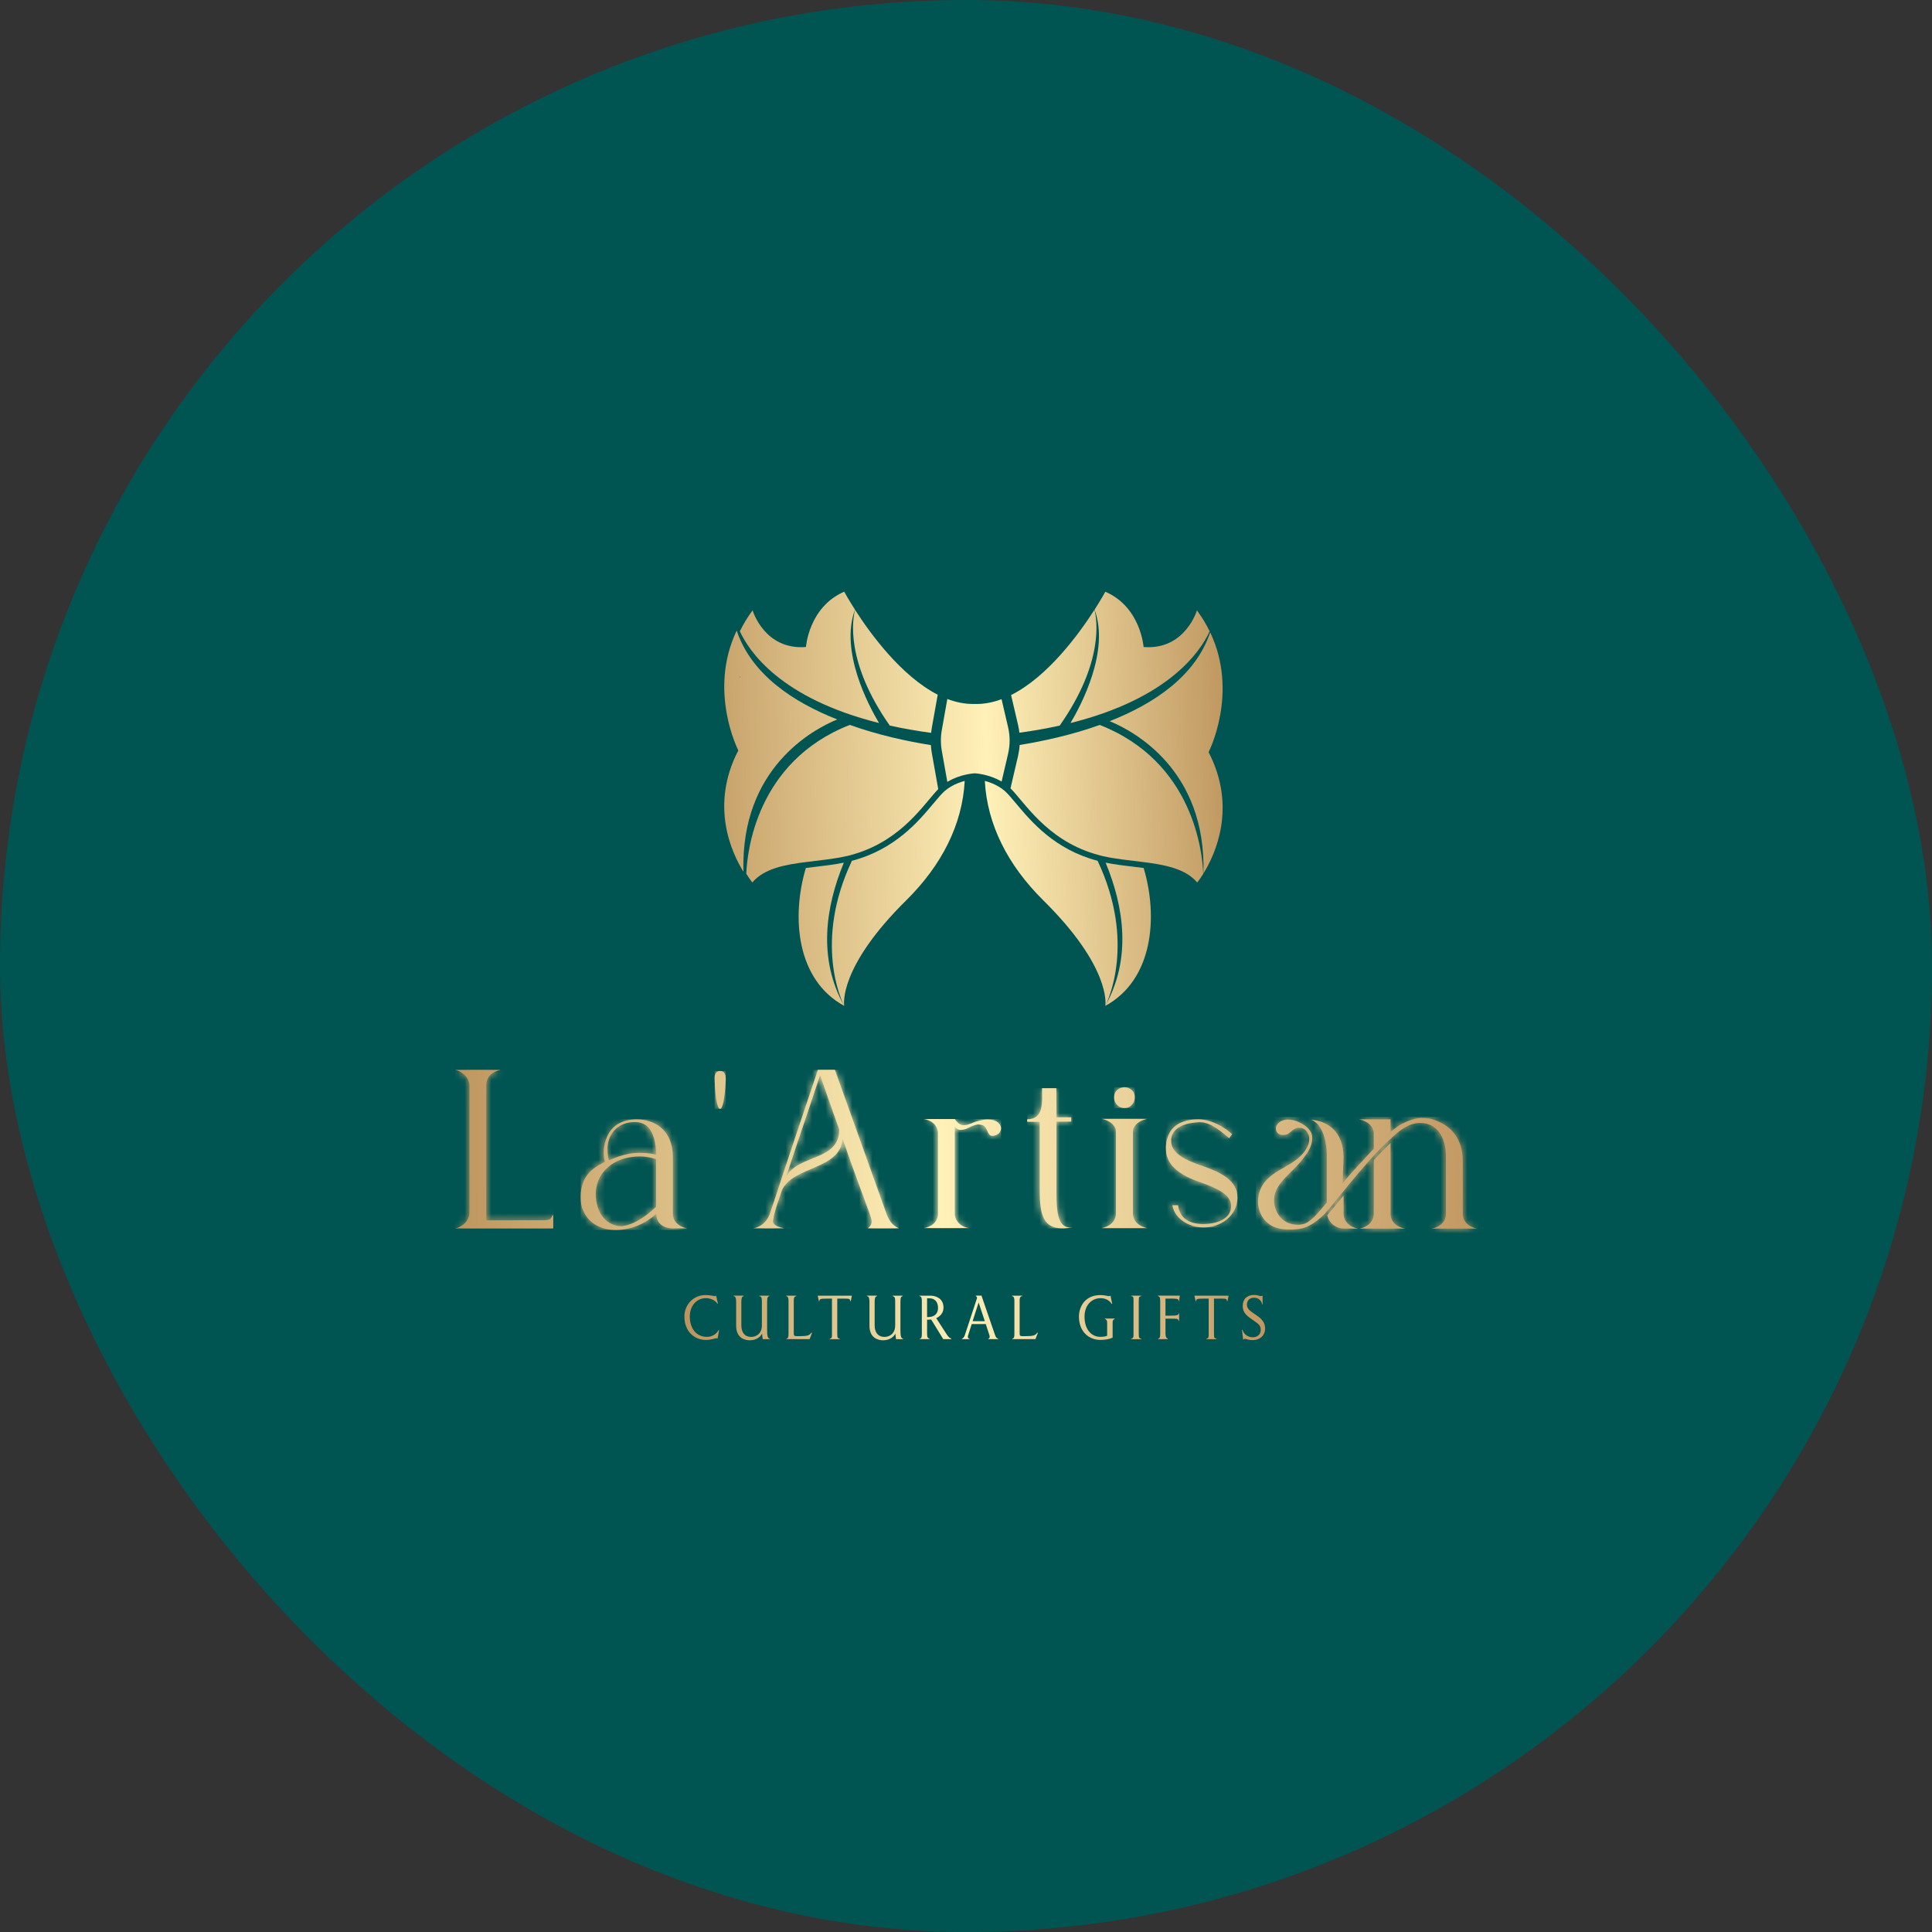 <svg width="289" height="289" viewBox="0 0 289 289" fill="none" xmlns="http://www.w3.org/2000/svg">
<rect x="0" y="0" width="289" height="289" fill="#333333" stroke="none"/>
<rect width="289" height="289" rx="144.5" fill="#005553"/>
<path d="M107.338 200.228H107.307C107.277 200.209 107.27 200.175 107.134 200.175C107.04 200.175 106.357 200.435 105.58 200.435C103.875 200.435 102.377 199.173 102.377 196.942C102.377 195.183 103.678 193.721 105.557 193.721C106.278 193.721 106.836 193.887 106.915 193.887C106.994 193.887 107.047 193.853 107.081 193.826H107.126L107.387 194.994L107.307 195.013C107.047 194.576 106.379 194.184 105.587 194.184C104.18 194.184 103.184 195.36 103.184 196.92C103.184 198.811 104.237 199.975 105.742 199.975C106.402 199.975 107.157 199.636 107.485 198.958L107.564 198.977L107.338 200.232V200.228Z" fill="url(#paint0_linear_2499_1207)"/>
<path d="M114.097 200.315C114.074 200.202 114.01 199.723 113.995 199.486C113.821 199.851 113.256 200.488 112.158 200.488C111.49 200.488 110.117 200.217 110.117 198.303V194.765C110.117 194.053 109.951 193.895 109.725 193.876V193.808H111.249V193.876C111.075 193.936 110.894 193.981 110.894 194.757V198.258C110.894 199.313 111.403 199.983 112.362 199.983C113.108 199.983 113.965 199.512 113.965 198.269V194.724C113.965 194.264 113.942 193.932 113.58 193.88V193.812H115.097V193.88C114.878 193.925 114.749 193.993 114.749 194.761V198.917C114.749 199.772 114.821 200.251 115.157 200.251V200.319H114.097V200.315Z" fill="url(#paint1_linear_2499_1207)"/>
<path d="M121.102 200.315H117.639V200.247C117.884 200.213 117.952 200.021 117.952 199.558V194.569C117.952 194.143 117.858 193.917 117.598 193.88V193.812H119.122V193.88C118.933 193.906 118.737 193.978 118.737 194.55V199.444C118.737 199.931 118.888 199.87 119.616 199.87C120.816 199.87 121.076 199.765 121.389 199.331L121.468 199.377L121.098 200.319L121.102 200.315Z" fill="url(#paint2_linear_2499_1207)"/>
<path d="M127.268 194.637L127.189 194.629C127.143 194.238 127.015 194.256 126.076 194.256H125.242V199.535C125.242 200.145 125.321 200.206 125.619 200.251V200.319H124.103V200.251C124.438 200.206 124.45 200.04 124.45 199.561V194.256H123.703C122.681 194.256 122.586 194.317 122.579 194.614L122.499 194.641L122.318 193.812H127.43L127.264 194.641L127.268 194.637Z" fill="url(#paint3_linear_2499_1207)"/>
<path d="M134.038 200.315C134.016 200.202 133.951 199.723 133.936 199.486C133.763 199.851 133.197 200.488 132.099 200.488C131.432 200.488 130.058 200.217 130.058 198.303V194.765C130.058 194.053 129.892 193.895 129.666 193.876V193.808H131.19V193.876C131.017 193.936 130.835 193.981 130.835 194.757V198.258C130.835 199.313 131.345 199.983 132.303 199.983C133.05 199.983 133.906 199.512 133.906 198.269V194.724C133.906 194.264 133.884 193.932 133.521 193.88V193.812H135.038V193.88C134.819 193.925 134.691 193.993 134.691 194.761V198.917C134.691 199.772 134.763 200.251 135.098 200.251V200.319H134.038V200.315Z" fill="url(#paint4_linear_2499_1207)"/>
<path d="M141.096 200.315L139.289 197.38C139.139 197.399 138.905 197.406 138.678 197.406V199.531C138.678 200.089 138.818 200.183 139.056 200.247V200.315H137.588V200.247C137.833 200.213 137.894 200.021 137.894 199.558V194.569C137.894 194.143 137.799 193.917 137.539 193.88V193.812H139.188C139.704 193.812 141.134 194.038 141.134 195.605C141.134 196.468 140.546 196.954 140.044 197.18L141.677 199.697C141.923 200.07 142.172 200.202 142.296 200.221V200.315H141.096ZM139.048 194.207H138.678V197.011H138.829C139.969 197.011 140.319 196.306 140.319 195.662C140.319 194.678 139.761 194.207 139.048 194.207Z" fill="url(#paint5_linear_2499_1207)"/>
<path d="M147.827 200.315V200.247C148.054 200.221 148.08 199.949 148.008 199.742L147.458 198.062H145.353L144.802 199.795C144.757 199.934 144.73 200.232 145.021 200.247V200.315H143.896V200.247C144.055 200.221 144.251 199.961 144.304 199.784L146.134 194.226C146.205 194.015 146.054 193.913 145.968 193.876V193.808H146.816L148.865 199.757C148.959 200.017 149.099 200.209 149.314 200.243V200.311H147.824L147.827 200.315ZM146.39 194.837L145.488 197.632H147.318L146.39 194.837Z" fill="url(#paint6_linear_2499_1207)"/>
<path d="M154.889 200.315H151.426V200.247C151.671 200.213 151.739 200.021 151.739 199.558V194.569C151.739 194.143 151.645 193.917 151.385 193.88V193.812H152.909V193.88C152.72 193.906 152.524 193.978 152.524 194.55V199.444C152.524 199.931 152.675 199.87 153.403 199.87C154.603 199.87 154.863 199.765 155.176 199.331L155.255 199.377L154.886 200.319L154.889 200.315Z" fill="url(#paint7_linear_2499_1207)"/>
<path d="M166.433 197.809V200.081C166.433 200.081 165.882 200.432 164.595 200.432C162.86 200.432 161.393 199.177 161.393 196.939C161.393 195.65 162.155 193.725 164.61 193.725C165.301 193.725 165.621 193.883 165.912 193.883C165.991 193.883 166.044 193.849 166.078 193.823H166.123L166.368 195.032H166.274C166.014 194.595 165.44 194.189 164.648 194.189C163.275 194.189 162.23 195.259 162.23 196.958C162.23 198.849 163.252 199.972 164.584 199.972C165.244 199.972 165.486 199.859 165.614 199.799V197.832C165.614 197.587 165.52 197.335 165.286 197.319V197.24H166.723V197.335C166.527 197.361 166.433 197.519 166.433 197.813V197.809Z" fill="url(#paint8_linear_2499_1207)"/>
<path d="M169.205 200.315V200.247C169.541 200.202 169.56 200.036 169.56 199.558V194.569C169.56 193.966 169.522 193.925 169.205 193.88V193.812H170.722V193.88C170.424 193.925 170.344 193.985 170.344 194.595V199.535C170.344 200.145 170.424 200.206 170.722 200.251V200.319H169.205V200.315Z" fill="url(#paint9_linear_2499_1207)"/>
<path d="M176.374 194.629L176.302 194.603C176.317 194.317 176.128 194.253 175.298 194.253H174.34V196.803H175.087C176.162 196.803 176.234 196.717 176.313 196.472H176.377V197.606H176.313C176.234 197.24 176.155 197.255 175.08 197.255H174.34V199.441C174.34 200.044 174.529 200.217 174.676 200.217V200.311H173.239V200.243C173.484 200.209 173.552 200.017 173.552 199.554V194.565C173.552 194.008 173.401 193.902 173.197 193.876V193.808H176.487L176.37 194.626L176.374 194.629Z" fill="url(#paint10_linear_2499_1207)"/>
<path d="M183.619 194.637L183.54 194.629C183.495 194.238 183.367 194.256 182.427 194.256H181.594V199.535C181.594 200.145 181.673 200.206 181.971 200.251V200.319H180.454V200.251C180.79 200.206 180.801 200.04 180.801 199.561V194.256H180.054C179.032 194.256 178.938 194.317 178.93 194.614L178.851 194.641L178.67 193.812H183.782L183.616 194.641L183.619 194.637Z" fill="url(#paint11_linear_2499_1207)"/>
<path d="M187.437 200.466C186.739 200.466 186.392 200.273 186.283 200.273C186.158 200.273 186.079 200.3 186.049 200.353L185.955 200.36L185.781 198.932L185.853 198.887C186.019 199.584 186.668 200.036 187.4 200.036C188.131 200.036 188.592 199.55 188.592 198.955C188.592 198.186 188.143 197.979 187.4 197.448C186.672 196.924 185.898 196.498 185.898 195.33C185.898 194.302 186.573 193.703 187.596 193.703C188.169 193.703 188.343 193.868 188.554 193.868C188.611 193.868 188.735 193.876 188.78 193.816H188.867L188.875 195.13L188.818 195.157C188.701 194.565 188.275 194.121 187.584 194.121C186.807 194.121 186.524 194.66 186.524 195.164C186.524 195.903 187.207 196.201 187.788 196.638C188.203 196.95 189.241 197.466 189.241 198.729C189.241 199.825 188.392 200.462 187.434 200.462L187.437 200.466Z" fill="url(#paint12_linear_2499_1207)"/>
<path d="M68.057 160.043C68.905 160.178 70.094 160.958 70.23 162.281V181.511C70.128 182.8 68.905 183.648 68.057 183.749H82.758V181.673C82.55 181.918 82.433 182.325 82.162 182.427C81.652 182.596 80.788 182.532 80.076 182.532L72.742 182.544V162.217C72.776 161.03 73.693 160.284 74.881 160.047H68.057V160.043Z" fill="url(#paint13_linear_2499_1207)"/>
<mask id="mask0_2499_1207" style="mask-type:luminance" maskUnits="userSpaceOnUse" x="68" y="160" width="15" height="24">
<path d="M68.057 160.043C68.905 160.178 70.094 160.958 70.23 162.281V181.511C70.128 182.8 68.905 183.648 68.057 183.749H82.758V181.673C82.55 181.918 82.433 182.325 82.162 182.427C81.652 182.596 80.788 182.532 80.076 182.532L72.742 182.544V162.217C72.776 161.03 73.693 160.284 74.881 160.047H68.057V160.043Z" fill="white"/>
</mask>
<g mask="url(#mask0_2499_1207)">
<path d="M82.758 160.043H68.057V183.749H82.758V160.043Z" fill="url(#paint14_linear_2499_1207)"/>
</g>
<path d="M89.446 180.659C89.208 179.981 89.106 179.302 89.106 178.624C89.106 178.285 89.14 177.946 89.208 177.607C89.751 174.792 92.316 172.984 95.779 172.984C96.594 172.984 97.322 173.157 98.137 173.395V180.519C96.338 182.249 94.538 183.202 93.282 183.375C93.112 183.409 93.109 183.413 92.939 183.413C91.445 183.413 90.023 182.426 89.446 180.662M90.894 172.083C90.894 171.88 90.86 171.677 90.894 171.473C91.098 169.405 92.599 167.845 94.976 167.845C96.707 167.879 97.458 168.964 97.832 170.286C98.035 170.964 98.137 171.744 98.137 172.592V172.694C97.221 172.49 96.391 172.453 95.576 172.453C93.844 172.453 92.426 172.999 91.102 173.542C90.932 173.067 90.89 172.558 90.89 172.083M91.004 169.623C90.325 170.878 90.302 172.11 90.302 172.245C90.302 172.856 90.321 173.297 90.49 173.805C88.216 174.856 86.967 176.254 86.865 178.797V179.137C86.865 179.883 86.967 180.527 87.239 181.069C88.053 183.036 89.955 183.986 92.128 183.986C94.436 183.986 96.507 183.066 98.171 181.574C98.171 183.032 99.291 183.748 100.684 183.748H102.789C101.566 183.511 100.65 182.731 100.65 181.544V173.101C100.65 168.93 97.832 167.438 95.217 167.438C93.078 167.438 91.686 168.368 91.007 169.623" fill="url(#paint15_linear_2499_1207)"/>
<mask id="mask1_2499_1207" style="mask-type:luminance" maskUnits="userSpaceOnUse" x="86" y="167" width="17" height="17">
<path d="M89.446 180.659C89.208 179.981 89.106 179.302 89.106 178.624C89.106 178.285 89.14 177.946 89.208 177.607C89.751 174.792 92.316 172.984 95.779 172.984C96.594 172.984 97.322 173.157 98.137 173.395V180.519C96.338 182.249 94.538 183.202 93.282 183.375C93.112 183.409 93.109 183.413 92.939 183.413C91.445 183.413 90.023 182.426 89.446 180.662M90.894 172.083C90.894 171.88 90.86 171.677 90.894 171.473C91.098 169.405 92.599 167.845 94.976 167.845C96.707 167.879 97.458 168.964 97.832 170.286C98.035 170.964 98.137 171.744 98.137 172.592V172.694C97.221 172.49 96.391 172.453 95.576 172.453C93.844 172.453 92.426 172.999 91.102 173.542C90.932 173.067 90.89 172.558 90.89 172.083M91.004 169.623C90.325 170.878 90.302 172.11 90.302 172.245C90.302 172.856 90.321 173.297 90.49 173.805C88.216 174.856 86.967 176.254 86.865 178.797V179.137C86.865 179.883 86.967 180.527 87.239 181.069C88.053 183.036 89.955 183.986 92.128 183.986C94.436 183.986 96.507 183.066 98.171 181.574C98.171 183.032 99.291 183.748 100.684 183.748H102.789C101.566 183.511 100.65 182.731 100.65 181.544V173.101C100.65 168.93 97.832 167.438 95.217 167.438C93.078 167.438 91.686 168.368 91.007 169.623" fill="white"/>
</mask>
<g mask="url(#mask1_2499_1207)">
<path d="M102.789 167.432H86.865V183.979H102.789V167.432Z" fill="url(#paint16_linear_2499_1207)"/>
</g>
<path d="M106.896 161.225V161.394C106.998 164.514 107.338 165.87 107.711 165.87C108.085 165.87 108.424 164.514 108.56 161.394C108.56 160.479 108.221 160.208 107.711 160.208C107.27 160.208 106.896 160.513 106.896 161.225Z" fill="url(#paint17_linear_2499_1207)"/>
<mask id="mask2_2499_1207" style="mask-type:luminance" maskUnits="userSpaceOnUse" x="106" y="160" width="3" height="6">
<path d="M106.896 161.225V161.394C106.998 164.514 107.338 165.87 107.711 165.87C108.085 165.87 108.424 164.514 108.56 161.394C108.56 160.479 108.221 160.208 107.711 160.208C107.27 160.208 106.896 160.513 106.896 161.225Z" fill="white"/>
</mask>
<g mask="url(#mask2_2499_1207)">
<path d="M108.56 160.208H106.896V165.871H108.56V160.208Z" fill="url(#paint18_linear_2499_1207)"/>
</g>
<path d="M119.063 171.62L119.731 169.638C120.376 167.671 121.043 165.803 122.673 160.852C122.775 161.021 123.092 162.137 125.536 168.952C125.536 173.666 119.572 172.637 117.633 175.926C118.448 173.485 118.618 172.973 119.059 171.616M122.341 160.034L118.742 170.75C117.825 173.462 116.977 176.107 116.298 178.142L115.177 181.499C114.668 182.957 113.548 183.635 112.631 183.737H117.335C116.622 183.601 116.03 183.398 115.773 183.059C115.524 182.731 115.649 182.592 115.687 182.313C115.709 182.143 115.747 181.936 115.788 181.774C116.079 180.662 116.464 179.502 116.973 178.044C118.603 174.416 125.763 174.985 126.034 170.339C127.664 175.052 129.305 179.397 130.12 181.635C130.29 182.109 130.391 182.482 130.391 182.754C130.391 182.957 130.323 183.33 129.814 183.737H134.466C133.549 183.33 133.141 182.754 132.768 181.974C132.632 181.702 133.175 183.093 124.891 160.031H122.345L122.341 160.034Z" fill="url(#paint19_linear_2499_1207)"/>
<mask id="mask3_2499_1207" style="mask-type:luminance" maskUnits="userSpaceOnUse" x="112" y="160" width="23" height="24">
<path d="M119.063 171.62L119.731 169.638C120.376 167.671 121.043 165.803 122.673 160.852C122.775 161.021 123.092 162.137 125.536 168.952C125.536 173.666 119.572 172.637 117.633 175.926C118.448 173.485 118.618 172.973 119.059 171.616M122.341 160.034L118.742 170.75C117.825 173.462 116.977 176.107 116.298 178.142L115.177 181.499C114.668 182.957 113.548 183.635 112.631 183.737H117.335C116.622 183.601 116.03 183.398 115.773 183.059C115.524 182.731 115.649 182.592 115.687 182.313C115.709 182.143 115.747 181.936 115.788 181.774C116.079 180.662 116.464 179.502 116.973 178.044C118.603 174.416 125.763 174.985 126.034 170.339C127.664 175.052 129.305 179.397 130.12 181.635C130.29 182.109 130.391 182.482 130.391 182.754C130.391 182.957 130.323 183.33 129.814 183.737H134.466C133.549 183.33 133.141 182.754 132.768 181.974C132.632 181.702 133.175 183.093 124.891 160.031H122.345L122.341 160.034Z" fill="white"/>
</mask>
<g mask="url(#mask3_2499_1207)">
<path d="M134.471 160.043H112.637V183.749H134.471V160.043Z" fill="url(#paint20_linear_2499_1207)"/>
</g>
<path d="M138.201 167.396C139.288 167.566 140.17 168.244 140.306 169.329V181.774C140.17 182.859 139.288 183.537 138.201 183.707H145.025C143.905 183.605 142.988 182.859 142.819 181.74V168.474C143.226 169.152 143.743 169.039 144.226 168.956C144.528 168.903 144.973 168.643 145.346 168.474C145.584 168.372 145.731 168.357 146.021 168.263C146.368 168.146 146.523 168.229 146.829 168.278C147.806 168.429 147.576 169.906 148.424 169.906H148.526C149.477 169.804 149.749 169.16 149.749 168.787C149.749 168.617 149.681 168.448 149.579 168.244C149.205 167.668 148.56 167.464 147.779 167.464C146.998 167.464 146.082 167.668 145.301 168.041C144.927 168.176 144.554 168.312 144.18 168.312C143.739 168.312 143.332 168.108 142.822 167.396H138.205H138.201Z" fill="url(#paint21_linear_2499_1207)"/>
<mask id="mask4_2499_1207" style="mask-type:luminance" maskUnits="userSpaceOnUse" x="138" y="167" width="12" height="17">
<path d="M138.201 167.396C139.288 167.566 140.17 168.244 140.306 169.329V181.774C140.17 182.859 139.288 183.537 138.201 183.707H145.025C143.905 183.605 142.988 182.859 142.819 181.74V168.474C143.226 169.152 143.743 169.039 144.226 168.956C144.528 168.903 144.973 168.643 145.346 168.474C145.584 168.372 145.731 168.357 146.021 168.263C146.368 168.146 146.523 168.229 146.829 168.278C147.806 168.429 147.576 169.906 148.424 169.906H148.526C149.477 169.804 149.749 169.16 149.749 168.787C149.749 168.617 149.681 168.448 149.579 168.244C149.205 167.668 148.56 167.464 147.779 167.464C146.998 167.464 146.082 167.668 145.301 168.041C144.927 168.176 144.554 168.312 144.18 168.312C143.739 168.312 143.332 168.108 142.822 167.396H138.205H138.201Z" fill="white"/>
</mask>
<g mask="url(#mask4_2499_1207)">
<path d="M149.745 167.396H138.201V183.707H149.745V167.396Z" fill="url(#paint22_linear_2499_1207)"/>
</g>
<path d="M155.878 162.785C155.878 164.785 156.199 167.43 153.652 167.43V167.8L155.52 167.818V177.976C155.52 181.944 156.165 183.741 158.983 183.741C159.526 183.741 160.035 183.673 160.477 183.537C160.307 183.571 160.137 183.605 160.001 183.605C159.356 183.605 158.779 183.232 158.44 182.283C158.1 181.333 158.032 179.977 158.032 178.485V167.781H160.239V167.125H158.04L158.013 162.781H155.878V162.785Z" fill="url(#paint23_linear_2499_1207)"/>
<mask id="mask5_2499_1207" style="mask-type:luminance" maskUnits="userSpaceOnUse" x="153" y="162" width="8" height="22">
<path d="M155.878 162.785C155.878 164.785 156.199 167.43 153.652 167.43V167.8L155.52 167.818V177.976C155.52 181.944 156.165 183.741 158.983 183.741C159.526 183.741 160.035 183.673 160.477 183.537C160.307 183.571 160.137 183.605 160.001 183.605C159.356 183.605 158.779 183.232 158.44 182.283C158.1 181.333 158.032 179.977 158.032 178.485V167.781H160.239V167.125H158.04L158.013 162.781H155.878V162.785Z" fill="white"/>
</mask>
<g mask="url(#mask5_2499_1207)">
<path d="M160.477 162.787H153.652V183.747H160.477V162.787Z" fill="url(#paint24_linear_2499_1207)"/>
</g>
<path d="M167.392 162.853C166.954 163.086 166.656 163.512 166.656 164.145C166.656 165.06 167.335 165.739 168.15 165.739C168.169 165.739 168.184 165.739 168.203 165.739C168.222 165.739 168.233 165.739 168.252 165.739C169.067 165.739 169.746 165.06 169.746 164.145C169.746 163.508 169.444 163.079 169.003 162.845C168.991 162.837 168.98 162.83 168.969 162.826C168.742 162.713 168.482 162.645 168.203 162.63C167.905 162.649 167.63 162.724 167.392 162.853Z" fill="url(#paint25_linear_2499_1207)"/>
<mask id="mask6_2499_1207" style="mask-type:luminance" maskUnits="userSpaceOnUse" x="166" y="162" width="4" height="4">
<path d="M167.392 162.853C166.954 163.086 166.656 163.512 166.656 164.145C166.656 165.06 167.335 165.739 168.15 165.739C168.169 165.739 168.184 165.739 168.203 165.739C168.222 165.739 168.233 165.739 168.252 165.739C169.067 165.739 169.746 165.06 169.746 164.145C169.746 163.508 169.444 163.079 169.003 162.845C168.991 162.837 168.98 162.83 168.969 162.826C168.742 162.713 168.482 162.645 168.203 162.63C167.905 162.649 167.63 162.724 167.392 162.853Z" fill="white"/>
</mask>
<g mask="url(#mask6_2499_1207)">
<path d="M169.746 162.63H166.656V165.742H169.746V162.63Z" fill="url(#paint26_linear_2499_1207)"/>
</g>
<path d="M174.408 171.469V171.741C174.408 172.69 174.646 173.436 175.087 174.046C176.038 175.369 177.634 176.183 179.399 176.793C182.047 177.743 184.152 178.658 184.152 180.387C184.152 180.523 184.118 180.625 184.118 180.76C183.949 182.219 182.232 183.096 179.923 183.096C177.785 183.063 176.464 182.151 176.227 180.286H175.374C175.646 182.185 177.739 183.609 180.014 183.609C182.594 183.609 185.005 181.947 185.107 179.268V179.133C185.107 176.624 182.696 175.403 180.082 174.487C177.366 173.572 175.193 172.554 175.193 170.689V170.418C175.363 169.028 176.566 168.139 178.777 167.92C178.905 167.909 179.135 167.879 179.293 167.867C180.52 167.8 181.821 168.466 183.858 170.267L184.258 169.74C184.258 169.706 184.292 169.706 184.292 169.672H184.326C183.07 168.485 181.067 167.434 179.267 167.434C175.804 167.434 174.514 169.265 174.412 171.469" fill="url(#paint27_linear_2499_1207)"/>
<mask id="mask7_2499_1207" style="mask-type:luminance" maskUnits="userSpaceOnUse" x="174" y="167" width="12" height="17">
<path d="M174.408 171.469V171.741C174.408 172.69 174.646 173.436 175.087 174.046C176.038 175.369 177.634 176.183 179.399 176.793C182.047 177.743 184.152 178.658 184.152 180.387C184.152 180.523 184.118 180.625 184.118 180.76C183.949 182.219 182.232 183.096 179.923 183.096C177.785 183.063 176.464 182.151 176.227 180.286H175.374C175.646 182.185 177.739 183.609 180.014 183.609C182.594 183.609 185.005 181.947 185.107 179.268V179.133C185.107 176.624 182.696 175.403 180.082 174.487C177.366 173.572 175.193 172.554 175.193 170.689V170.418C175.363 169.028 176.566 168.139 178.777 167.92C178.905 167.909 179.135 167.879 179.293 167.867C180.52 167.8 181.821 168.466 183.858 170.267L184.258 169.74C184.258 169.706 184.292 169.706 184.292 169.672H184.326C183.07 168.485 181.067 167.434 179.267 167.434C175.804 167.434 174.514 169.265 174.412 171.469" fill="white"/>
</mask>
<g mask="url(#mask7_2499_1207)">
<path d="M185.103 167.434H174.408V183.609H185.103V167.434Z" fill="url(#paint28_linear_2499_1207)"/>
</g>
<path d="M198.537 181.778C198.809 182.964 199.827 183.778 201.049 183.778H203.12C201.932 183.541 201.015 182.761 200.981 181.574V178.828C199.929 180.082 199.114 181.133 198.537 181.778ZM205.497 173.538V181.778C205.327 183.032 204.207 183.677 203.324 183.778H210.148C208.96 183.541 208.043 182.795 208.009 181.608V170.961C207.195 171.741 206.346 172.622 205.497 173.538ZM211.386 167.434C210.435 167.705 209.334 168.146 208.009 169.333V167.434H203.29C204.105 167.604 205.395 168.146 205.497 169.503V171.831C203.901 173.56 202.151 175.376 200.827 177.004L200.978 173.131C200.978 169.265 198.567 167.671 196.123 167.502C198.058 168.248 198.465 171.198 198.465 172.69V179.879C197.209 181.405 195.934 183.021 194.678 183.157C194.508 183.191 194.368 183.209 194.199 183.209C192.705 183.209 191.335 182.494 190.758 180.696C190.622 180.323 190.588 179.95 190.588 179.577C190.588 179.374 190.554 178.831 190.928 178.017C191.301 177.204 191.913 176.492 192.592 175.813C193.033 175.373 193.814 174.627 194.527 173.813C194.866 173.406 195.206 172.965 195.511 172.524C196.123 171.609 196.292 170.863 196.292 170.286C196.292 169.981 196.326 169.337 195.511 168.625C194.798 167.98 193.644 167.472 192.659 167.472C191.879 167.472 190.996 167.879 190.86 168.692V168.862C190.86 169.269 191.166 169.744 191.811 169.778H191.946C192.965 169.778 193.059 169.016 193.976 168.745C194.112 168.711 193.976 168.711 194.112 168.711C194.485 168.711 194.976 168.666 195.417 169.209C195.858 169.785 195.843 170.222 195.843 170.392C195.843 170.731 195.783 171.002 195.613 171.409C194.255 174.427 190.422 174.66 188.827 177.339C188.317 178.187 188.182 179.069 188.182 179.747C188.182 180.154 188.25 181.714 189.506 182.833C190.694 183.918 192.12 183.918 193.173 183.918C193.41 183.918 193.648 183.884 193.886 183.884C195.379 183.782 196.466 183.104 197.654 182.053C198.741 181.239 203.935 174.016 208.009 170.354C209.266 169.167 210.692 167.98 212.457 167.98C215.173 167.98 216.294 170.456 216.294 172.931V181.612C216.294 182.968 215.003 183.68 214.121 183.782H220.945C219.757 183.545 218.84 182.799 218.806 181.612C218.806 173.236 218.84 173.406 218.738 172.558C218.297 169.405 216.275 168.018 214.087 167.374C213.875 167.31 213.528 167.283 213.291 167.276C212.819 167.261 212.204 167.167 211.389 167.438" fill="url(#paint29_linear_2499_1207)"/>
<mask id="mask8_2499_1207" style="mask-type:luminance" maskUnits="userSpaceOnUse" x="188" y="167" width="33" height="17">
<path d="M198.537 181.778C198.809 182.964 199.827 183.778 201.049 183.778H203.12C201.932 183.541 201.015 182.761 200.981 181.574V178.828C199.929 180.082 199.114 181.133 198.537 181.778ZM205.497 173.538V181.778C205.327 183.032 204.207 183.677 203.324 183.778H210.148C208.96 183.541 208.043 182.795 208.009 181.608V170.961C207.195 171.741 206.346 172.622 205.497 173.538ZM211.386 167.434C210.435 167.705 209.334 168.146 208.009 169.333V167.434H203.29C204.105 167.604 205.395 168.146 205.497 169.503V171.831C203.901 173.56 202.151 175.376 200.827 177.004L200.978 173.131C200.978 169.265 198.567 167.671 196.123 167.502C198.058 168.248 198.465 171.198 198.465 172.69V179.879C197.209 181.405 195.934 183.021 194.678 183.157C194.508 183.191 194.368 183.209 194.199 183.209C192.705 183.209 191.335 182.494 190.758 180.696C190.622 180.323 190.588 179.95 190.588 179.577C190.588 179.374 190.554 178.831 190.928 178.017C191.301 177.204 191.913 176.492 192.592 175.813C193.033 175.373 193.814 174.627 194.527 173.813C194.866 173.406 195.206 172.965 195.511 172.524C196.123 171.609 196.292 170.863 196.292 170.286C196.292 169.981 196.326 169.337 195.511 168.625C194.798 167.98 193.644 167.472 192.659 167.472C191.879 167.472 190.996 167.879 190.86 168.692V168.862C190.86 169.269 191.166 169.744 191.811 169.778H191.946C192.965 169.778 193.059 169.016 193.976 168.745C194.112 168.711 193.976 168.711 194.112 168.711C194.485 168.711 194.976 168.666 195.417 169.209C195.858 169.785 195.843 170.222 195.843 170.392C195.843 170.731 195.783 171.002 195.613 171.409C194.255 174.427 190.422 174.66 188.827 177.339C188.317 178.187 188.182 179.069 188.182 179.747C188.182 180.154 188.25 181.714 189.506 182.833C190.694 183.918 192.12 183.918 193.173 183.918C193.41 183.918 193.648 183.884 193.886 183.884C195.379 183.782 196.466 183.104 197.654 182.053C198.741 181.239 203.935 174.016 208.009 170.354C209.266 169.167 210.692 167.98 212.457 167.98C215.173 167.98 216.294 170.456 216.294 172.931V181.612C216.294 182.968 215.003 183.68 214.121 183.782H220.945C219.757 183.545 218.84 182.799 218.806 181.612C218.806 173.236 218.84 173.406 218.738 172.558C218.297 169.405 216.275 168.018 214.087 167.374C213.875 167.31 213.528 167.283 213.291 167.276C212.819 167.261 212.204 167.167 211.389 167.438" fill="white"/>
</mask>
<g mask="url(#mask8_2499_1207)">
<path d="M221.141 167.076H187.854V184.683H221.141V167.076Z" fill="url(#paint30_linear_2499_1207)"/>
</g>
<path d="M164.789 167.363C165.491 167.502 166.547 167.924 166.887 168.911C166.913 169.073 166.928 169.235 166.928 169.397V181.54C166.894 182.727 165.977 183.473 164.789 183.711H171.613C170.425 183.473 169.508 182.727 169.474 181.54V169.405C169.474 169.239 169.489 169.077 169.516 168.915C169.855 167.924 170.912 167.506 171.613 167.366H164.789V167.363Z" fill="url(#paint31_linear_2499_1207)"/>
<mask id="mask9_2499_1207" style="mask-type:luminance" maskUnits="userSpaceOnUse" x="164" y="167" width="8" height="17">
<path d="M164.789 167.363C165.491 167.502 166.547 167.924 166.887 168.911C166.913 169.073 166.928 169.235 166.928 169.397V181.54C166.894 182.727 165.977 183.473 164.789 183.711H171.613C170.425 183.473 169.508 182.727 169.474 181.54V169.405C169.474 169.239 169.489 169.077 169.516 168.915C169.855 167.924 170.912 167.506 171.613 167.366H164.789V167.363Z" fill="white"/>
</mask>
<g mask="url(#mask9_2499_1207)">
<path d="M171.613 167.363H164.789V183.707H171.613V167.363Z" fill="url(#paint32_linear_2499_1207)"/>
</g>
<path d="M141.326 118.311C140.877 118.699 140.319 119.366 139.67 120.138C137.358 122.903 133.88 127.063 127.436 128.762C121.676 140.906 125.92 149.76 126.255 150.426C122.362 143.407 123.449 135.763 126.229 129.041C124.852 129.324 123.407 129.493 122 129.659C121.51 129.715 121.023 129.776 120.544 129.836C118.333 137.247 119.171 146.595 126.278 150.464V150.457C126.244 150.227 125.452 144.662 135.547 134.689C140.866 129.437 143.959 123.348 144.306 116.815C143.665 116.984 142.899 117.259 142.164 117.708C141.877 117.881 141.598 118.081 141.33 118.311H141.326Z" fill="url(#paint33_linear_2499_1207)"/>
<path d="M171.071 129.836C170.592 129.776 170.105 129.715 169.615 129.659C168.208 129.489 166.767 129.324 165.386 129.041C168.166 135.763 169.253 143.407 165.36 150.426C165.696 149.76 169.94 140.909 164.183 128.762C157.747 127.067 154.261 122.903 151.949 120.142C151.3 119.366 150.738 118.695 150.289 118.307C150.017 118.073 149.712 117.858 149.376 117.659C148.667 117.237 147.939 116.977 147.316 116.815C147.667 123.348 150.757 129.437 156.072 134.689C166.167 144.662 165.375 150.227 165.341 150.457V150.464C172.448 146.595 173.286 137.247 171.075 129.836H171.071Z" fill="url(#paint34_linear_2499_1207)"/>
<path d="M131.492 108.157C129.881 105.455 125.607 97.37 127.893 91.194C126.863 89.586 126.282 88.508 126.282 88.508C120.974 90.806 120.559 96.782 120.559 96.782C114.342 97.275 112.577 91.3 112.577 91.3C111.807 92.336 111.181 93.383 110.672 94.427C112.037 97.419 116.73 104.472 131.492 108.153V108.157Z" fill="url(#paint35_linear_2499_1207)"/>
<path d="M133.098 108.537C135 108.955 137.052 109.328 139.281 109.626C139.308 109.389 139.342 109.148 139.379 108.91L140.27 103.918C134.834 101.137 130.224 94.842 127.9 91.217C127.542 92.585 126.41 99.012 133.098 108.537Z" fill="url(#paint36_linear_2499_1207)"/>
<path d="M152.489 109.604C152.534 109.596 152.576 109.588 152.621 109.585C154.734 109.291 156.703 108.94 158.517 108.537C165.206 99.009 164.074 92.588 163.716 91.217C161.377 94.86 156.729 101.217 151.244 103.971L152.289 108.451C152.376 108.827 152.444 109.215 152.489 109.607V109.604Z" fill="url(#paint37_linear_2499_1207)"/>
<path d="M125.234 107.618C118.613 105.007 112.396 100.874 110.197 94.325C105.881 103.387 110.442 112.252 110.442 112.252C106.16 120.5 109.439 127.549 111.208 130.398C110.763 114.856 121.684 109.08 125.234 107.618ZM110.668 101.352C110.684 101.292 110.684 101.239 110.702 101.186C110.702 101.186 110.721 101.213 110.763 101.254C110.729 101.288 110.702 101.322 110.668 101.352Z" fill="url(#paint38_linear_2499_1207)"/>
<path d="M160.129 108.157C174.89 104.472 179.583 97.422 180.949 94.431C180.44 93.383 179.81 92.34 179.044 91.304C179.044 91.304 177.282 97.279 171.065 96.786C171.065 96.786 170.65 90.806 165.342 88.512C165.342 88.512 164.761 89.589 163.732 91.198C166.018 97.374 161.74 105.459 160.129 108.16V108.157Z" fill="url(#paint39_linear_2499_1207)"/>
<path d="M180.786 112.512C180.786 112.512 185.347 103.654 181.027 94.589C178.832 101.134 172.611 105.274 165.994 107.878C169.54 109.34 180.465 115.116 180.016 130.661C181.782 127.813 185.06 120.76 180.786 112.508V112.512Z" fill="url(#paint40_linear_2499_1207)"/>
<path d="M126.653 128.061C126.785 128.028 126.913 127.994 127.038 127.967C127.351 127.888 127.656 127.801 127.954 127.707C135.012 125.545 138.257 120.183 140.347 118.039L139.381 112.614C139.313 112.23 139.268 111.845 139.249 111.457C135.812 110.911 131.444 109.984 127.117 108.435C113.038 113.948 111.748 127.655 111.635 130.703C112.152 131.539 112.54 132.002 112.54 132.002C114.328 129.877 117.493 129.327 120.836 128.917C122.797 128.672 124.812 128.48 126.653 128.054V128.061Z" fill="url(#paint41_linear_2499_1207)"/>
<path d="M164.501 108.443C160.246 109.969 155.938 110.884 152.527 111.438C152.493 111.988 152.407 112.535 152.29 113.07L151.154 117.923C153.24 119.972 156.466 125.503 163.664 127.707C163.962 127.801 164.267 127.888 164.58 127.967C164.705 127.994 164.833 128.028 164.965 128.061C166.814 128.487 168.828 128.679 170.782 128.924C174.125 129.335 177.29 129.889 179.085 132.01C179.085 132.01 179.462 131.547 179.991 130.714C179.877 127.666 178.587 113.951 164.501 108.439V108.443Z" fill="url(#paint42_linear_2499_1207)"/>
<path d="M150.799 112.727C151.101 111.435 151.101 110.09 150.799 108.797L149.819 104.589C148.517 105.075 147.174 105.342 145.812 105.305H145.805C145.718 105.305 145.631 105.305 145.545 105.305C144.243 105.305 142.957 105.033 141.708 104.555L140.886 109.17C140.697 110.221 140.697 111.295 140.886 112.346L141.708 116.962C143.632 115.786 145.733 115.677 145.812 115.677C145.895 115.677 147.925 115.786 149.826 116.909L150.803 112.727H150.799Z" fill="url(#paint43_linear_2499_1207)"/>
<defs>
<linearGradient id="paint0_linear_2499_1207" x1="101.208" y1="197.131" x2="190.342" y2="196.088" gradientUnits="userSpaceOnUse">
<stop stop-color="#BB915A"/>
<stop offset="0.48" stop-color="#FFF1B8"/>
<stop offset="1" stop-color="#C0945F"/>
</linearGradient>
<linearGradient id="paint1_linear_2499_1207" x1="101.21" y1="197.263" x2="190.345" y2="196.22" gradientUnits="userSpaceOnUse">
<stop stop-color="#BB915A"/>
<stop offset="0.48" stop-color="#FFF1B8"/>
<stop offset="1" stop-color="#C0945F"/>
</linearGradient>
<linearGradient id="paint2_linear_2499_1207" x1="101.21" y1="197.274" x2="190.345" y2="196.232" gradientUnits="userSpaceOnUse">
<stop stop-color="#BB915A"/>
<stop offset="0.48" stop-color="#FFF1B8"/>
<stop offset="1" stop-color="#C0945F"/>
</linearGradient>
<linearGradient id="paint3_linear_2499_1207" x1="101.212" y1="197.327" x2="190.346" y2="196.288" gradientUnits="userSpaceOnUse">
<stop stop-color="#BB915A"/>
<stop offset="0.48" stop-color="#FFF1B8"/>
<stop offset="1" stop-color="#C0945F"/>
</linearGradient>
<linearGradient id="paint4_linear_2499_1207" x1="101.215" y1="197.497" x2="190.349" y2="196.454" gradientUnits="userSpaceOnUse">
<stop stop-color="#BB915A"/>
<stop offset="0.48" stop-color="#FFF1B8"/>
<stop offset="1" stop-color="#C0945F"/>
</linearGradient>
<linearGradient id="paint5_linear_2499_1207" x1="101.214" y1="197.515" x2="190.349" y2="196.473" gradientUnits="userSpaceOnUse">
<stop stop-color="#BB915A"/>
<stop offset="0.48" stop-color="#FFF1B8"/>
<stop offset="1" stop-color="#C0945F"/>
</linearGradient>
<linearGradient id="paint6_linear_2499_1207" x1="101.215" y1="197.606" x2="190.35" y2="196.563" gradientUnits="userSpaceOnUse">
<stop stop-color="#BB915A"/>
<stop offset="0.48" stop-color="#FFF1B8"/>
<stop offset="1" stop-color="#C0945F"/>
</linearGradient>
<linearGradient id="paint7_linear_2499_1207" x1="101.215" y1="197.67" x2="190.35" y2="196.627" gradientUnits="userSpaceOnUse">
<stop stop-color="#BB915A"/>
<stop offset="0.48" stop-color="#FFF1B8"/>
<stop offset="1" stop-color="#C0945F"/>
</linearGradient>
<linearGradient id="paint8_linear_2499_1207" x1="101.219" y1="197.817" x2="190.353" y2="196.774" gradientUnits="userSpaceOnUse">
<stop stop-color="#BB915A"/>
<stop offset="0.48" stop-color="#FFF1B8"/>
<stop offset="1" stop-color="#C0945F"/>
</linearGradient>
<linearGradient id="paint9_linear_2499_1207" x1="101.218" y1="197.866" x2="190.353" y2="196.823" gradientUnits="userSpaceOnUse">
<stop stop-color="#BB915A"/>
<stop offset="0.48" stop-color="#FFF1B8"/>
<stop offset="1" stop-color="#C0945F"/>
</linearGradient>
<linearGradient id="paint10_linear_2499_1207" x1="101.22" y1="197.911" x2="190.354" y2="196.869" gradientUnits="userSpaceOnUse">
<stop stop-color="#BB915A"/>
<stop offset="0.48" stop-color="#FFF1B8"/>
<stop offset="1" stop-color="#C0945F"/>
</linearGradient>
<linearGradient id="paint11_linear_2499_1207" x1="101.218" y1="197.986" x2="190.353" y2="196.944" gradientUnits="userSpaceOnUse">
<stop stop-color="#BB915A"/>
<stop offset="0.48" stop-color="#FFF1B8"/>
<stop offset="1" stop-color="#C0945F"/>
</linearGradient>
<linearGradient id="paint12_linear_2499_1207" x1="101.219" y1="198.092" x2="190.353" y2="197.049" gradientUnits="userSpaceOnUse">
<stop stop-color="#BB915A"/>
<stop offset="0.48" stop-color="#FFF1B8"/>
<stop offset="1" stop-color="#C0945F"/>
</linearGradient>
<linearGradient id="paint13_linear_2499_1207" x1="64.103" y1="172.02" x2="223.642" y2="170.283" gradientUnits="userSpaceOnUse">
<stop stop-color="#BB915A"/>
<stop offset="0.48" stop-color="#FFF1B8"/>
<stop offset="1" stop-color="#C0945F"/>
</linearGradient>
<linearGradient id="paint14_linear_2499_1207" x1="64.103" y1="172.02" x2="223.642" y2="170.283" gradientUnits="userSpaceOnUse">
<stop stop-color="#BB915A"/>
<stop offset="0.48" stop-color="#FFF1B8"/>
<stop offset="1" stop-color="#C0945F"/>
</linearGradient>
<linearGradient id="paint15_linear_2499_1207" x1="64.148" y1="176.028" x2="223.687" y2="174.291" gradientUnits="userSpaceOnUse">
<stop stop-color="#BB915A"/>
<stop offset="0.48" stop-color="#FFF1B8"/>
<stop offset="1" stop-color="#C0945F"/>
</linearGradient>
<linearGradient id="paint16_linear_2499_1207" x1="64.148" y1="176.037" x2="223.687" y2="174.3" gradientUnits="userSpaceOnUse">
<stop stop-color="#BB915A"/>
<stop offset="0.48" stop-color="#FFF1B8"/>
<stop offset="1" stop-color="#C0945F"/>
</linearGradient>
<linearGradient id="paint17_linear_2499_1207" x1="64.008" y1="163.516" x2="223.55" y2="161.778" gradientUnits="userSpaceOnUse">
<stop stop-color="#BB915A"/>
<stop offset="0.48" stop-color="#FFF1B8"/>
<stop offset="1" stop-color="#C0945F"/>
</linearGradient>
<linearGradient id="paint18_linear_2499_1207" x1="64.008" y1="163.516" x2="223.55" y2="161.778" gradientUnits="userSpaceOnUse">
<stop stop-color="#BB915A"/>
<stop offset="0.48" stop-color="#FFF1B8"/>
<stop offset="1" stop-color="#C0945F"/>
</linearGradient>
<linearGradient id="paint19_linear_2499_1207" x1="64.11" y1="172.588" x2="223.649" y2="170.855" gradientUnits="userSpaceOnUse">
<stop stop-color="#BB915A"/>
<stop offset="0.48" stop-color="#FFF1B8"/>
<stop offset="1" stop-color="#C0945F"/>
</linearGradient>
<linearGradient id="paint20_linear_2499_1207" x1="64.108" y1="172.54" x2="223.651" y2="170.807" gradientUnits="userSpaceOnUse">
<stop stop-color="#BB915A"/>
<stop offset="0.48" stop-color="#FFF1B8"/>
<stop offset="1" stop-color="#C0945F"/>
</linearGradient>
<linearGradient id="paint21_linear_2499_1207" x1="64.153" y1="176.394" x2="223.692" y2="174.66" gradientUnits="userSpaceOnUse">
<stop stop-color="#BB915A"/>
<stop offset="0.48" stop-color="#FFF1B8"/>
<stop offset="1" stop-color="#C0945F"/>
</linearGradient>
<linearGradient id="paint22_linear_2499_1207" x1="64.153" y1="176.42" x2="223.691" y2="174.686" gradientUnits="userSpaceOnUse">
<stop stop-color="#BB915A"/>
<stop offset="0.48" stop-color="#FFF1B8"/>
<stop offset="1" stop-color="#C0945F"/>
</linearGradient>
<linearGradient id="paint23_linear_2499_1207" x1="64.126" y1="174.28" x2="223.668" y2="172.543" gradientUnits="userSpaceOnUse">
<stop stop-color="#BB915A"/>
<stop offset="0.48" stop-color="#FFF1B8"/>
<stop offset="1" stop-color="#C0945F"/>
</linearGradient>
<linearGradient id="paint24_linear_2499_1207" x1="64.126" y1="174.275" x2="223.668" y2="172.541" gradientUnits="userSpaceOnUse">
<stop stop-color="#BB915A"/>
<stop offset="0.48" stop-color="#FFF1B8"/>
<stop offset="1" stop-color="#C0945F"/>
</linearGradient>
<linearGradient id="paint25_linear_2499_1207" x1="64.031" y1="165.317" x2="223.571" y2="163.583" gradientUnits="userSpaceOnUse">
<stop stop-color="#BB915A"/>
<stop offset="0.48" stop-color="#FFF1B8"/>
<stop offset="1" stop-color="#C0945F"/>
</linearGradient>
<linearGradient id="paint26_linear_2499_1207" x1="64.031" y1="165.317" x2="223.571" y2="163.583" gradientUnits="userSpaceOnUse">
<stop stop-color="#BB915A"/>
<stop offset="0.48" stop-color="#FFF1B8"/>
<stop offset="1" stop-color="#C0945F"/>
</linearGradient>
<linearGradient id="paint27_linear_2499_1207" x1="64.156" y1="176.774" x2="223.695" y2="175.037" gradientUnits="userSpaceOnUse">
<stop stop-color="#BB915A"/>
<stop offset="0.48" stop-color="#FFF1B8"/>
<stop offset="1" stop-color="#C0945F"/>
</linearGradient>
<linearGradient id="paint28_linear_2499_1207" x1="64.156" y1="176.774" x2="223.695" y2="175.041" gradientUnits="userSpaceOnUse">
<stop stop-color="#BB915A"/>
<stop offset="0.48" stop-color="#FFF1B8"/>
<stop offset="1" stop-color="#C0945F"/>
</linearGradient>
<linearGradient id="paint29_linear_2499_1207" x1="64.16" y1="177.166" x2="223.699" y2="175.429" gradientUnits="userSpaceOnUse">
<stop stop-color="#BB915A"/>
<stop offset="0.48" stop-color="#FFF1B8"/>
<stop offset="1" stop-color="#C0945F"/>
</linearGradient>
<linearGradient id="paint30_linear_2499_1207" x1="64.16" y1="177.4" x2="223.703" y2="175.666" gradientUnits="userSpaceOnUse">
<stop stop-color="#BB915A"/>
<stop offset="0.48" stop-color="#FFF1B8"/>
<stop offset="1" stop-color="#C0945F"/>
</linearGradient>
<linearGradient id="paint31_linear_2499_1207" x1="64.153" y1="176.669" x2="223.695" y2="174.931" gradientUnits="userSpaceOnUse">
<stop stop-color="#BB915A"/>
<stop offset="0.48" stop-color="#FFF1B8"/>
<stop offset="1" stop-color="#C0945F"/>
</linearGradient>
<linearGradient id="paint32_linear_2499_1207" x1="64.153" y1="176.669" x2="223.695" y2="174.931" gradientUnits="userSpaceOnUse">
<stop stop-color="#BB915A"/>
<stop offset="0.48" stop-color="#FFF1B8"/>
<stop offset="1" stop-color="#C0945F"/>
</linearGradient>
<linearGradient id="paint33_linear_2499_1207" x1="99.064" y1="134.644" x2="186.64" y2="132.211" gradientUnits="userSpaceOnUse">
<stop stop-color="#BB915A"/>
<stop offset="0.56" stop-color="#FFF1B8"/>
<stop offset="1" stop-color="#BB915A"/>
</linearGradient>
<linearGradient id="paint34_linear_2499_1207" x1="99.082" y1="135.228" x2="186.655" y2="132.795" gradientUnits="userSpaceOnUse">
<stop stop-color="#BB915A"/>
<stop offset="0.56" stop-color="#FFF1B8"/>
<stop offset="1" stop-color="#BB915A"/>
</linearGradient>
<linearGradient id="paint35_linear_2499_1207" x1="98.08" y1="99.186" x2="185.656" y2="96.753" gradientUnits="userSpaceOnUse">
<stop stop-color="#BB915A"/>
<stop offset="0.56" stop-color="#FFF1B8"/>
<stop offset="1" stop-color="#BB915A"/>
</linearGradient>
<linearGradient id="paint36_linear_2499_1207" x1="98.143" y1="101.401" x2="185.716" y2="98.969" gradientUnits="userSpaceOnUse">
<stop stop-color="#BB915A"/>
<stop offset="0.56" stop-color="#FFF1B8"/>
<stop offset="1" stop-color="#BB915A"/>
</linearGradient>
<linearGradient id="paint37_linear_2499_1207" x1="98.162" y1="102.068" x2="185.735" y2="99.639" gradientUnits="userSpaceOnUse">
<stop stop-color="#BB915A"/>
<stop offset="0.56" stop-color="#FFF1B8"/>
<stop offset="1" stop-color="#BB915A"/>
</linearGradient>
<linearGradient id="paint38_linear_2499_1207" x1="98.457" y1="112.701" x2="186.03" y2="110.272" gradientUnits="userSpaceOnUse">
<stop stop-color="#BB915A"/>
<stop offset="0.56" stop-color="#FFF1B8"/>
<stop offset="1" stop-color="#BB915A"/>
</linearGradient>
<linearGradient id="paint39_linear_2499_1207" x1="98.107" y1="100.12" x2="185.683" y2="97.691" gradientUnits="userSpaceOnUse">
<stop stop-color="#BB915A"/>
<stop offset="0.56" stop-color="#FFF1B8"/>
<stop offset="1" stop-color="#BB915A"/>
</linearGradient>
<linearGradient id="paint40_linear_2499_1207" x1="98.517" y1="114.897" x2="186.09" y2="112.465" gradientUnits="userSpaceOnUse">
<stop stop-color="#BB915A"/>
<stop offset="0.56" stop-color="#FFF1B8"/>
<stop offset="1" stop-color="#BB915A"/>
</linearGradient>
<linearGradient id="paint41_linear_2499_1207" x1="98.684" y1="120.812" x2="186.257" y2="118.384" gradientUnits="userSpaceOnUse">
<stop stop-color="#BB915A"/>
<stop offset="0.56" stop-color="#FFF1B8"/>
<stop offset="1" stop-color="#BB915A"/>
</linearGradient>
<linearGradient id="paint42_linear_2499_1207" x1="98.722" y1="122.252" x2="186.294" y2="119.819" gradientUnits="userSpaceOnUse">
<stop stop-color="#BB915A"/>
<stop offset="0.56" stop-color="#FFF1B8"/>
<stop offset="1" stop-color="#BB915A"/>
</linearGradient>
<linearGradient id="paint43_linear_2499_1207" x1="98.439" y1="112.045" x2="186.011" y2="109.613" gradientUnits="userSpaceOnUse">
<stop stop-color="#BB915A"/>
<stop offset="0.56" stop-color="#FFF1B8"/>
<stop offset="1" stop-color="#BB915A"/>
</linearGradient>
</defs>
</svg>
